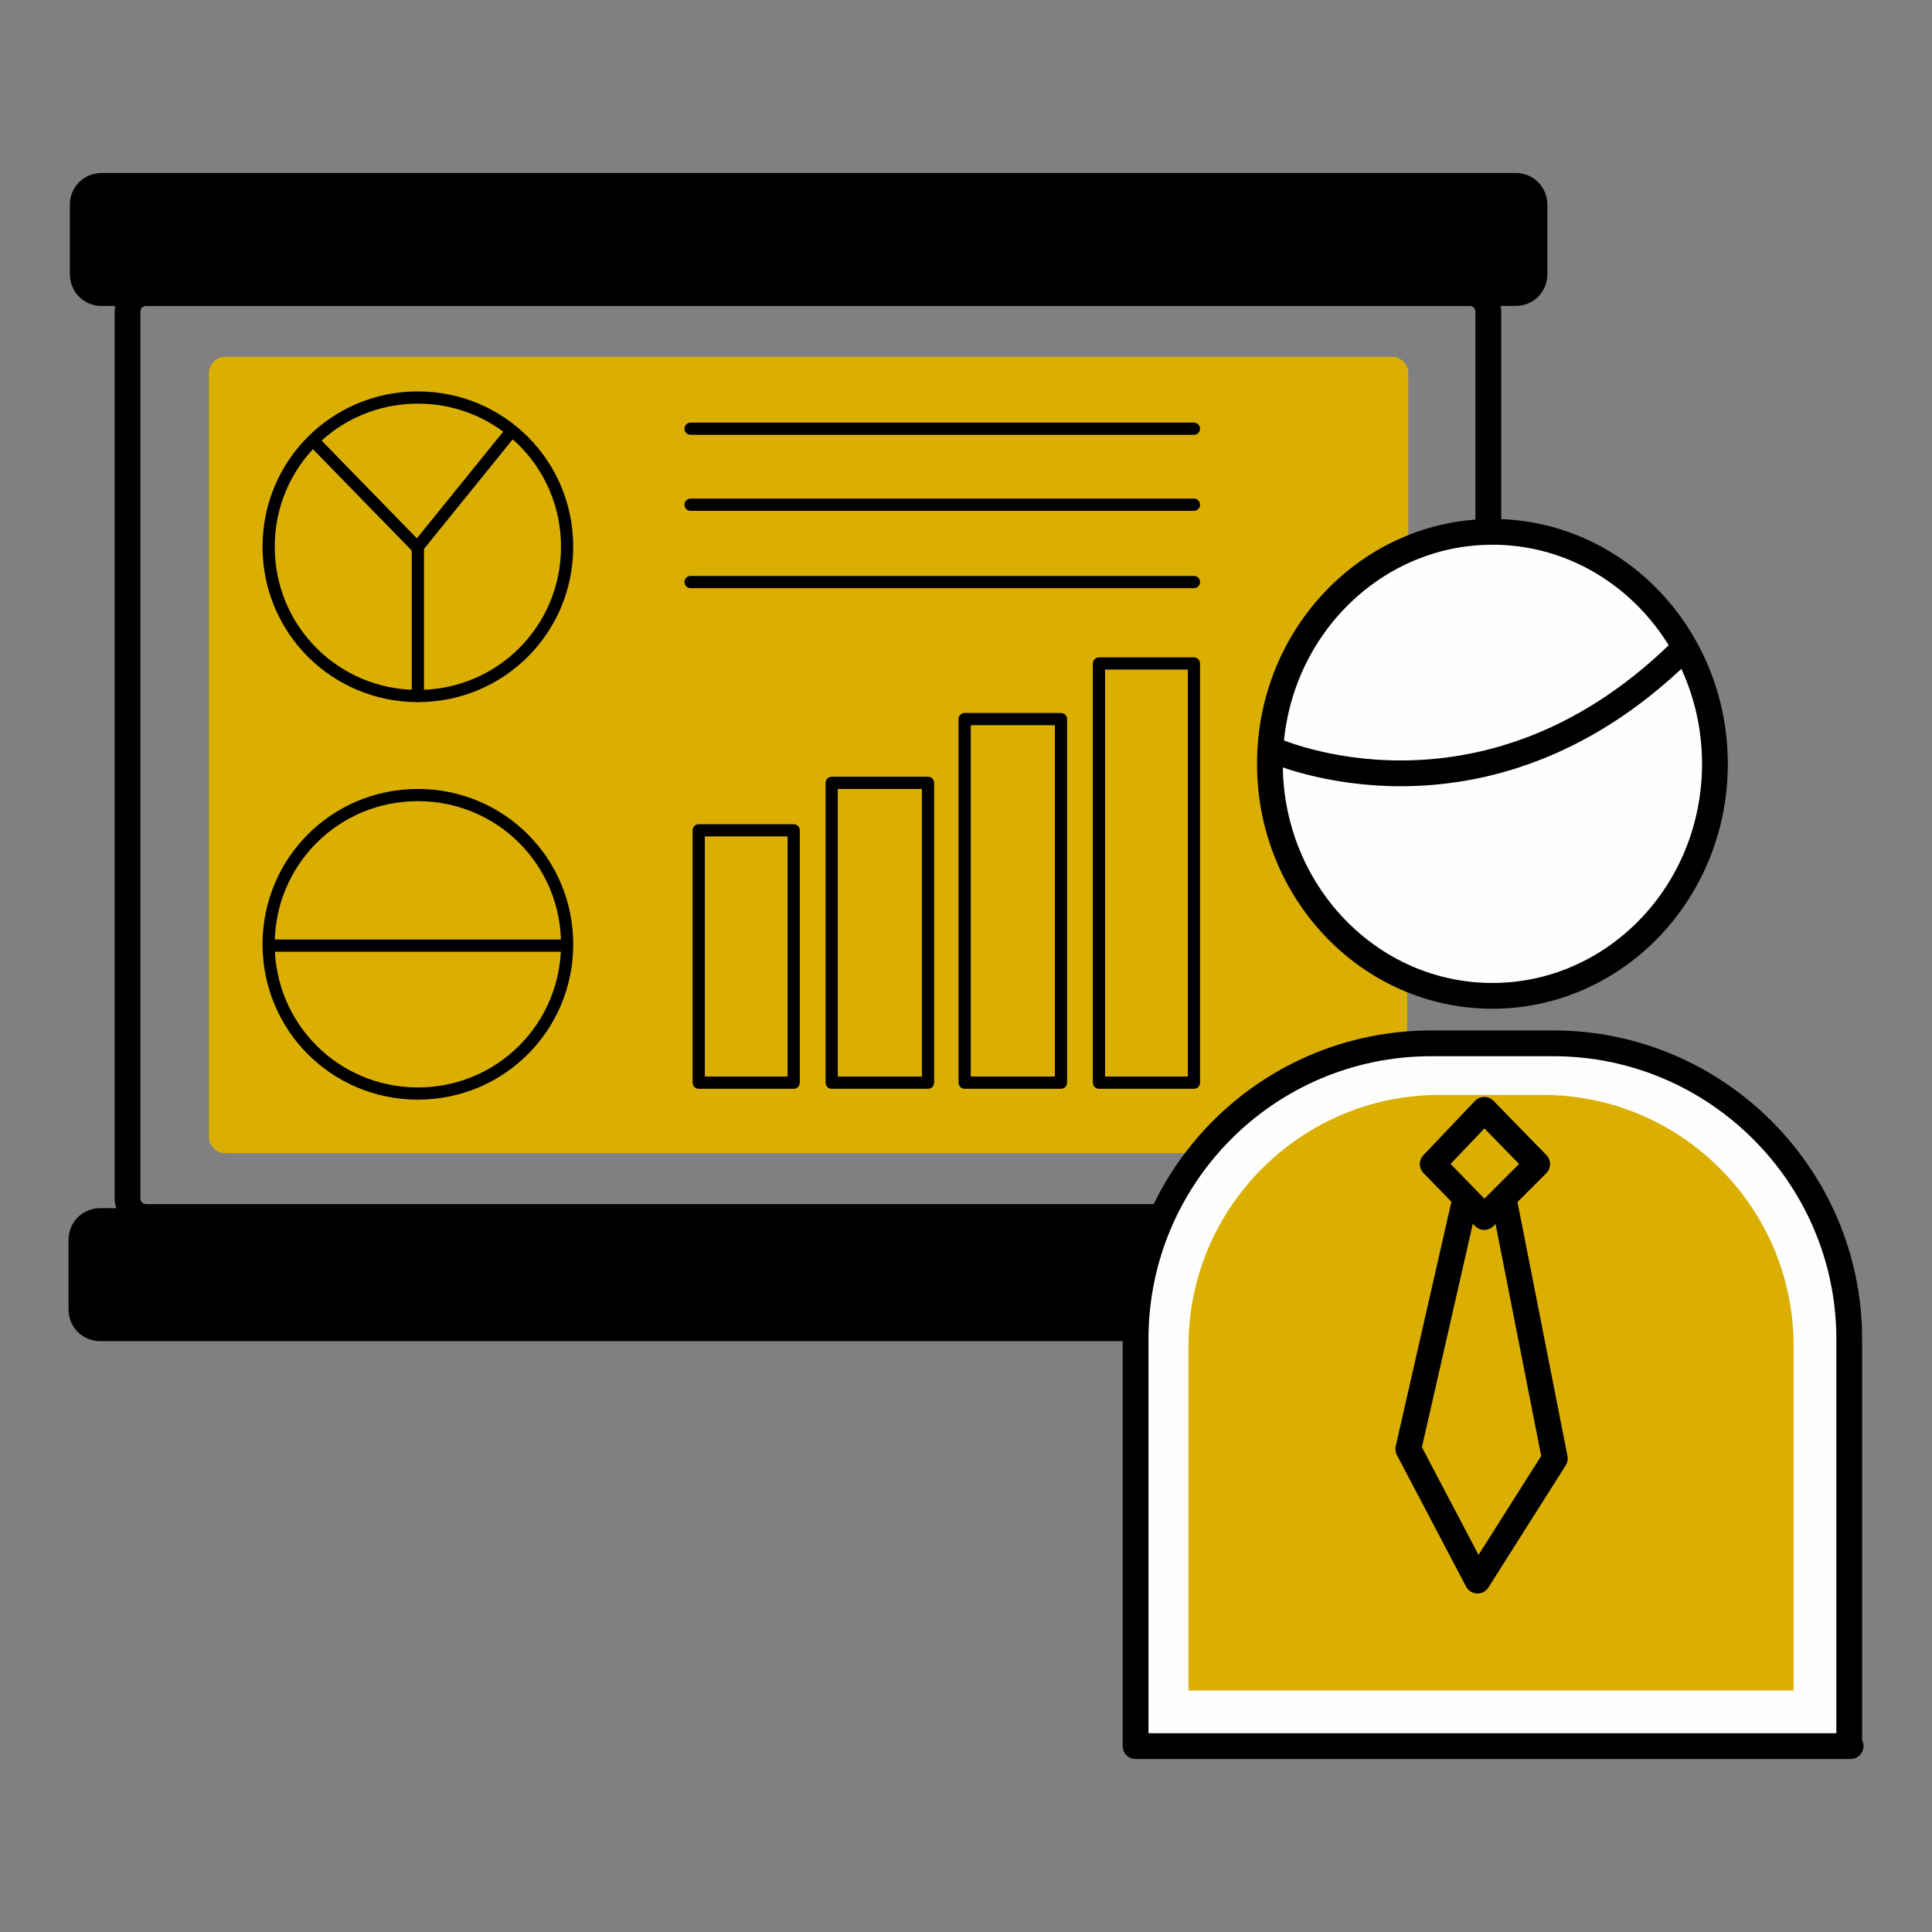 <?xml version="1.0" encoding="UTF-8"?> <svg xmlns="http://www.w3.org/2000/svg" xmlns:xlink="http://www.w3.org/1999/xlink" xmlns:xodm="http://www.corel.com/coreldraw/odm/2003" xml:space="preserve" width="33.034mm" height="33.034mm" version="1.1" style="shape-rendering:geometricPrecision; text-rendering:geometricPrecision; image-rendering:optimizeQuality; fill-rule:evenodd; clip-rule:evenodd" viewBox="0 0 14.24 14.24"><rect x="0" y="0" width="14.24" height="14.24" fill="#808080" stroke="none"/> <defs> <style type="text/css"> .str0 {stroke:black;stroke-width:0.19;stroke-linecap:round;stroke-linejoin:round;stroke-miterlimit:10} .str1 {stroke:black;stroke-width:0.09;stroke-linecap:round;stroke-linejoin:round;stroke-miterlimit:10} .fil0 {fill:none} .fil1 {fill:none;fill-rule:nonzero} .fil5 {fill:#FEFEFE;fill-rule:nonzero} .fil3 {fill:black;fill-rule:nonzero} .fil2 {fill:#DBAF02;fill-rule:nonzero} .fil4 {fill:#F4F4F4;fill-rule:nonzero} </style> </defs> <g id="Capa_x0020_1">  <polygon class="fil0" points="-0,0 14.24,0 14.24,14.24 -0,14.24 "></polygon> <path class="fil1 str0" d="M8.51 8.97c-2.97,0 -7.43,0 -7.43,0 -0.08,0 -0.14,-0.06 -0.14,-0.14l0 -6.53c0,-0.08 0.06,-0.14 0.14,-0.14l9.75 0c0.08,0 0.14,0.06 0.14,0.14 0,0 0,0.59 0,1.56"></path> <path class="fil2" d="M10.38 4.1c0,-0.84 0,-1.35 0,-1.35 0,-0.07 -0.06,-0.12 -0.12,-0.12l-8.6 0c-0.07,0 -0.12,0.06 -0.12,0.12l0 5.63c0,0.07 0.06,0.12 0.12,0.12 0,0 3.94,0 6.55,0l2.04 0c0.07,0 0.12,-0.06 0.12,-0.12l0.01 -4.28z"></path> <path class="fil3 str0" d="M11.31 2.02c0,0.08 -0.06,0.14 -0.14,0.14l-10.42 0c-0.08,0 -0.14,-0.06 -0.14,-0.14l0 -0.51c0,-0.08 0.06,-0.14 0.14,-0.14l10.42 0c0.08,0 0.14,0.06 0.14,0.14l0 0.51z"></path> <path class="fil3 str0" d="M8.5 9c-1.02,0 -7.76,0 -7.76,0 -0.08,0 -0.14,0.06 -0.14,0.14l0 0.51c0,0.08 0.06,0.14 0.14,0.14 0,0 6.06,0 7.56,0l0.2 -0.8z"></path> <polygon class="fil1 str1" points="6.84,7.98 6.13,7.98 6.13,5.77 6.84,5.77 "></polygon> <polygon class="fil1 str1" points="7.82,7.98 7.11,7.98 7.11,5.3 7.82,5.3 "></polygon> <polygon class="fil1 str1" points="5.85,7.98 5.15,7.98 5.15,6.12 5.85,6.12 "></polygon> <polygon class="fil1 str1" points="8.8,7.98 8.1,7.98 8.1,4.89 8.8,4.89 "></polygon> <path class="fil1 str1" d="M4.18 4.03c0,0.61 -0.49,1.1 -1.1,1.1 -0.61,0 -1.1,-0.49 -1.1,-1.1 0,-0.61 0.49,-1.1 1.1,-1.1 0.61,0 1.1,0.49 1.1,1.1z"></path> <polyline class="fil1 str1" points="2.32,3.26 3.08,4.04 3.08,5.13 "></polyline> <line class="fil1 str1" x1="3.08" y1="4.03" x2="3.76" y2="3.19"></line> <path class="fil1 str1" d="M4.18 6.96c0,0.61 -0.49,1.1 -1.1,1.1 -0.61,0 -1.1,-0.49 -1.1,-1.1 0,-0.61 0.49,-1.1 1.1,-1.1 0.61,0 1.1,0.49 1.1,1.1z"></path> <line class="fil1 str1" x1="2.02" y1="6.97" x2="4.15" y2="6.97"></line> <line class="fil1 str1" x1="5.09" y1="3.16" x2="8.8" y2="3.16"></line> <line class="fil1 str1" x1="5.09" y1="3.72" x2="8.8" y2="3.72"></line> <line class="fil1 str1" x1="5.09" y1="4.29" x2="8.8" y2="4.29"></line> <path class="fil4" d="M13.63 12.87l0 -3c0,-1.2 -0.98,-2.18 -2.18,-2.18l-0.9 0c-1.21,0 -2.18,0.98 -2.18,2.18l0 3 5.27 0z"></path> <path class="fil5 str0" d="M13.63 12.87l0 -3c0,-1.2 -0.98,-2.18 -2.18,-2.18l-0.9 0c-1.21,0 -2.18,0.98 -2.18,2.18l0 3 5.27 0z"></path> <path class="fil2" d="M13.22 12.46l0 -2.54c0,-1.02 -0.83,-1.85 -1.85,-1.85l-0.76 0c-1.02,0 -1.85,0.83 -1.85,1.85l0 2.54 4.46 0z"></path> <path class="fil4" d="M12.64 5.63c0,0.95 -0.74,1.71 -1.64,1.71 -0.91,0 -1.64,-0.77 -1.64,-1.71 0,-0.95 0.74,-1.71 1.64,-1.71 0.91,0 1.64,0.77 1.64,1.71z"></path> <path class="fil5 str0" d="M12.64 5.63c0,0.95 -0.74,1.71 -1.64,1.71 -0.91,0 -1.64,-0.77 -1.64,-1.71 0,-0.95 0.74,-1.71 1.64,-1.71 0.91,0 1.64,0.77 1.64,1.71z"></path> <path class="fil1 str0" d="M9.39 5.53c0,0 1.53,0.69 2.98,-0.71"></path> <polyline class="fil1 str0" points="10.79,8.88 10.38,10.68 10.89,11.65 11.46,10.75 11.09,8.87 "></polyline> <polygon class="fil1 str0" points="11.33,8.58 10.94,8.97 10.56,8.58 10.94,8.18 "></polygon> </g> </svg> 